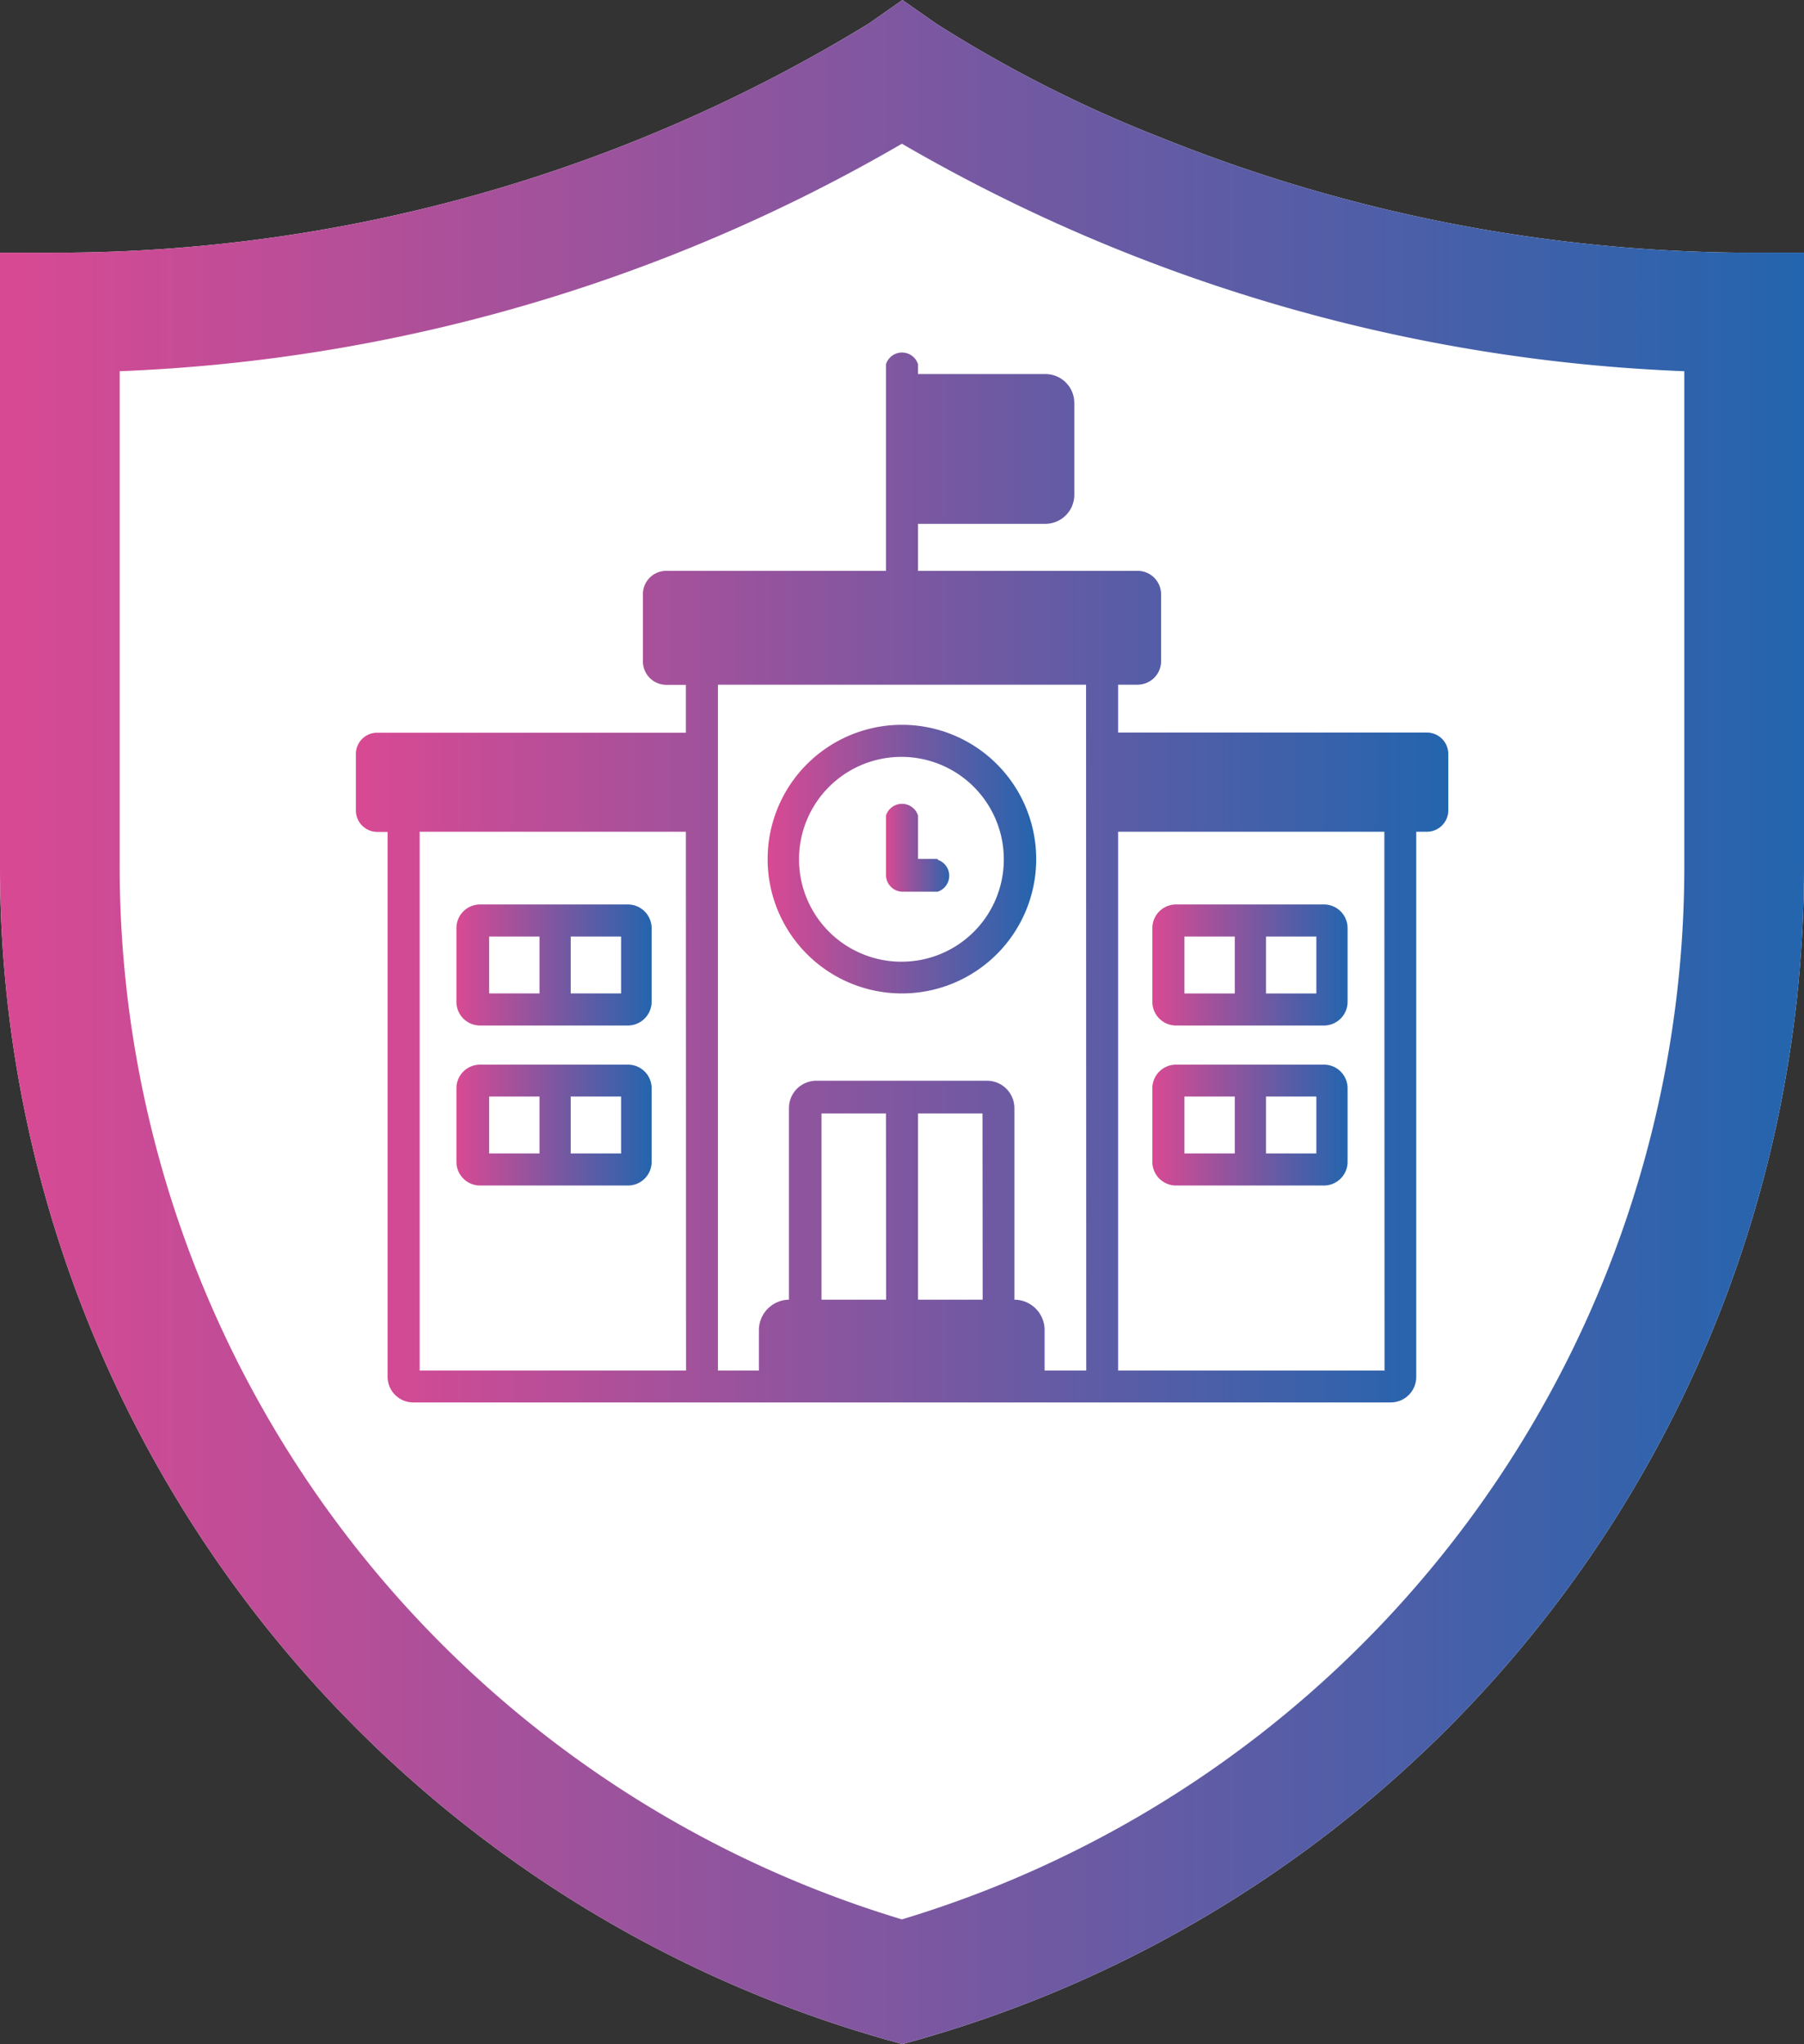<svg xmlns="http://www.w3.org/2000/svg" xmlns:xlink="http://www.w3.org/1999/xlink" viewBox="0 0 107.47 121.75"><rect x="0" y="0" width="107.47" height="121.75" fill="#333333" stroke="none"/><defs><style>.cls-1{fill:#fff;}.cls-2{fill:url(#linear-gradient);}.cls-3{fill:url(#linear-gradient-2);}.cls-4{fill:url(#linear-gradient-3);}.cls-5{fill:url(#linear-gradient-4);}.cls-6{fill:url(#linear-gradient-5);}.cls-7{fill:url(#linear-gradient-6);}.cls-8{fill:url(#linear-gradient-7);}.cls-9{fill:url(#linear-gradient-8);}</style><linearGradient id="linear-gradient" y1="60.87" x2="107.47" y2="60.87" gradientUnits="userSpaceOnUse"><stop offset="0" stop-color="#d94993"/><stop offset="1" stop-color="#2365ae"/></linearGradient><linearGradient id="linear-gradient-2" x1="52.78" y1="50.35" x2="56.81" y2="50.35" xlink:href="#linear-gradient"/><linearGradient id="linear-gradient-3" x1="45.76" y1="51.18" x2="61.7" y2="51.18" xlink:href="#linear-gradient"/><linearGradient id="linear-gradient-4" x1="27.19" y1="57.48" x2="38.82" y2="57.48" xlink:href="#linear-gradient"/><linearGradient id="linear-gradient-5" x1="27.19" y1="67.01" x2="38.82" y2="67.01" xlink:href="#linear-gradient"/><linearGradient id="linear-gradient-6" x1="68.65" y1="57.48" x2="80.28" y2="57.48" xlink:href="#linear-gradient"/><linearGradient id="linear-gradient-7" x1="68.65" y1="67.01" x2="80.28" y2="67.01" xlink:href="#linear-gradient"/><linearGradient id="linear-gradient-8" x1="21.2" y1="52.15" x2="86.27" y2="52.15" xlink:href="#linear-gradient"/></defs><g id="Шар_2" data-name="Шар 2"><g id="Шар_1-2" data-name="Шар 1"><path class="cls-1" d="M103.9,15.05a94.42,94.42,0,0,1-34.6-6.8A77.72,77.72,0,0,1,55.76,1.4l-2-1.4-2,1.4A92.73,92.73,0,0,1,3.57,15.05H0V51.6a72.6,72.6,0,0,0,52.76,69.87l1,.28,1-.28A72.6,72.6,0,0,0,107.47,51.6V15.05Z"/><path class="cls-2" d="M103.9,15.05a94.42,94.42,0,0,1-34.6-6.8A77.72,77.72,0,0,1,55.76,1.4l-2-1.4-2,1.4A92.73,92.73,0,0,1,3.57,15.05H0V51.6a72.6,72.6,0,0,0,52.76,69.87l1,.28,1-.28A72.6,72.6,0,0,0,107.47,51.6V15.05ZM100.34,51.6a65.49,65.49,0,0,1-46.61,62.72A65.5,65.5,0,0,1,7.13,51.6V22.11A100.48,100.48,0,0,0,53.73,8.56a100.53,100.53,0,0,0,46.61,13.55V51.6Z"/><path class="cls-3" d="M55.86,51.16H54.69V48.58a1,1,0,0,0-1.91,0v3.53a1,1,0,0,0,.95,1h2.13a1,1,0,0,0,0-1.9Z"/><path class="cls-4" d="M53.73,43.17a8,8,0,1,0,8,8A8,8,0,0,0,53.73,43.17Zm0,14.11a6.1,6.1,0,1,1,6.07-6.1A6.09,6.09,0,0,1,53.73,57.28Z"/><path class="cls-5" d="M28.6,61.08h8.81a1.42,1.42,0,0,0,1.41-1.41V55.28a1.42,1.42,0,0,0-1.41-1.41H28.6a1.41,1.41,0,0,0-1.41,1.41v4.39A1.41,1.41,0,0,0,28.6,61.08ZM34,55.78h3v3.39H34Zm-4.86,0h3v3.39h-3Z"/><path class="cls-6" d="M28.6,70.61h8.81a1.41,1.41,0,0,0,1.41-1.41V64.82a1.41,1.41,0,0,0-1.41-1.41H28.6a1.41,1.41,0,0,0-1.41,1.41V69.2h0A1.41,1.41,0,0,0,28.6,70.61ZM34,65.31h3V68.7H34Zm-4.86,0h3V68.7h-3Z"/><path class="cls-7" d="M70.06,61.08h8.81a1.41,1.41,0,0,0,1.41-1.41V55.28a1.41,1.41,0,0,0-1.41-1.41H70.06a1.41,1.41,0,0,0-1.41,1.41v4.39A1.41,1.41,0,0,0,70.06,61.08Zm5.36-5.3h3v3.39h-3Zm-4.86,0h3v3.39h-3Z"/><path class="cls-8" d="M70.06,70.61h8.81a1.41,1.41,0,0,0,1.41-1.41V64.82a1.41,1.41,0,0,0-1.41-1.41H70.06a1.41,1.41,0,0,0-1.41,1.41V69.2A1.41,1.41,0,0,0,70.06,70.61Zm5.36-5.3h3V68.7h-3Zm-4.86,0h3V68.7h-3Z"/><path class="cls-9" d="M85,43.63H66.61V40.78h1.17a1.4,1.4,0,0,0,1.39-1.4v-4A1.4,1.4,0,0,0,67.78,34H54.69v-2.8h7.55A1.73,1.73,0,0,0,64,29.49V24a1.72,1.72,0,0,0-1.72-1.72H54.69V21.7a1,1,0,0,0-1.91,0V34H39.69a1.39,1.39,0,0,0-1.39,1.39v4a1.4,1.4,0,0,0,1.39,1.4h1.17v2.85H22.47a1.27,1.27,0,0,0-1.27,1.28v3.34a1.28,1.28,0,0,0,1.27,1.29h.62V82a1.53,1.53,0,0,0,1.53,1.53H82.85A1.52,1.52,0,0,0,84.37,82V49.54H85a1.28,1.28,0,0,0,1.28-1.29V44.91A1.28,1.28,0,0,0,85,43.63Zm-44.13,38H25V49.54H40.86Zm11.92-4.22H48.94V66.32h3.84Zm5.75,0H54.69V66.32h3.84Zm6.17,4.22H62.23V79.19a1.81,1.81,0,0,0-1.8-1.78V66a1.63,1.63,0,0,0-1.62-1.63H48.66A1.63,1.63,0,0,0,47,66V77.41a1.82,1.82,0,0,0-1.79,1.78v2.44H42.77V40.78H64.7Zm17.77,0H66.61V49.54H82.47Z"/></g></g></svg>